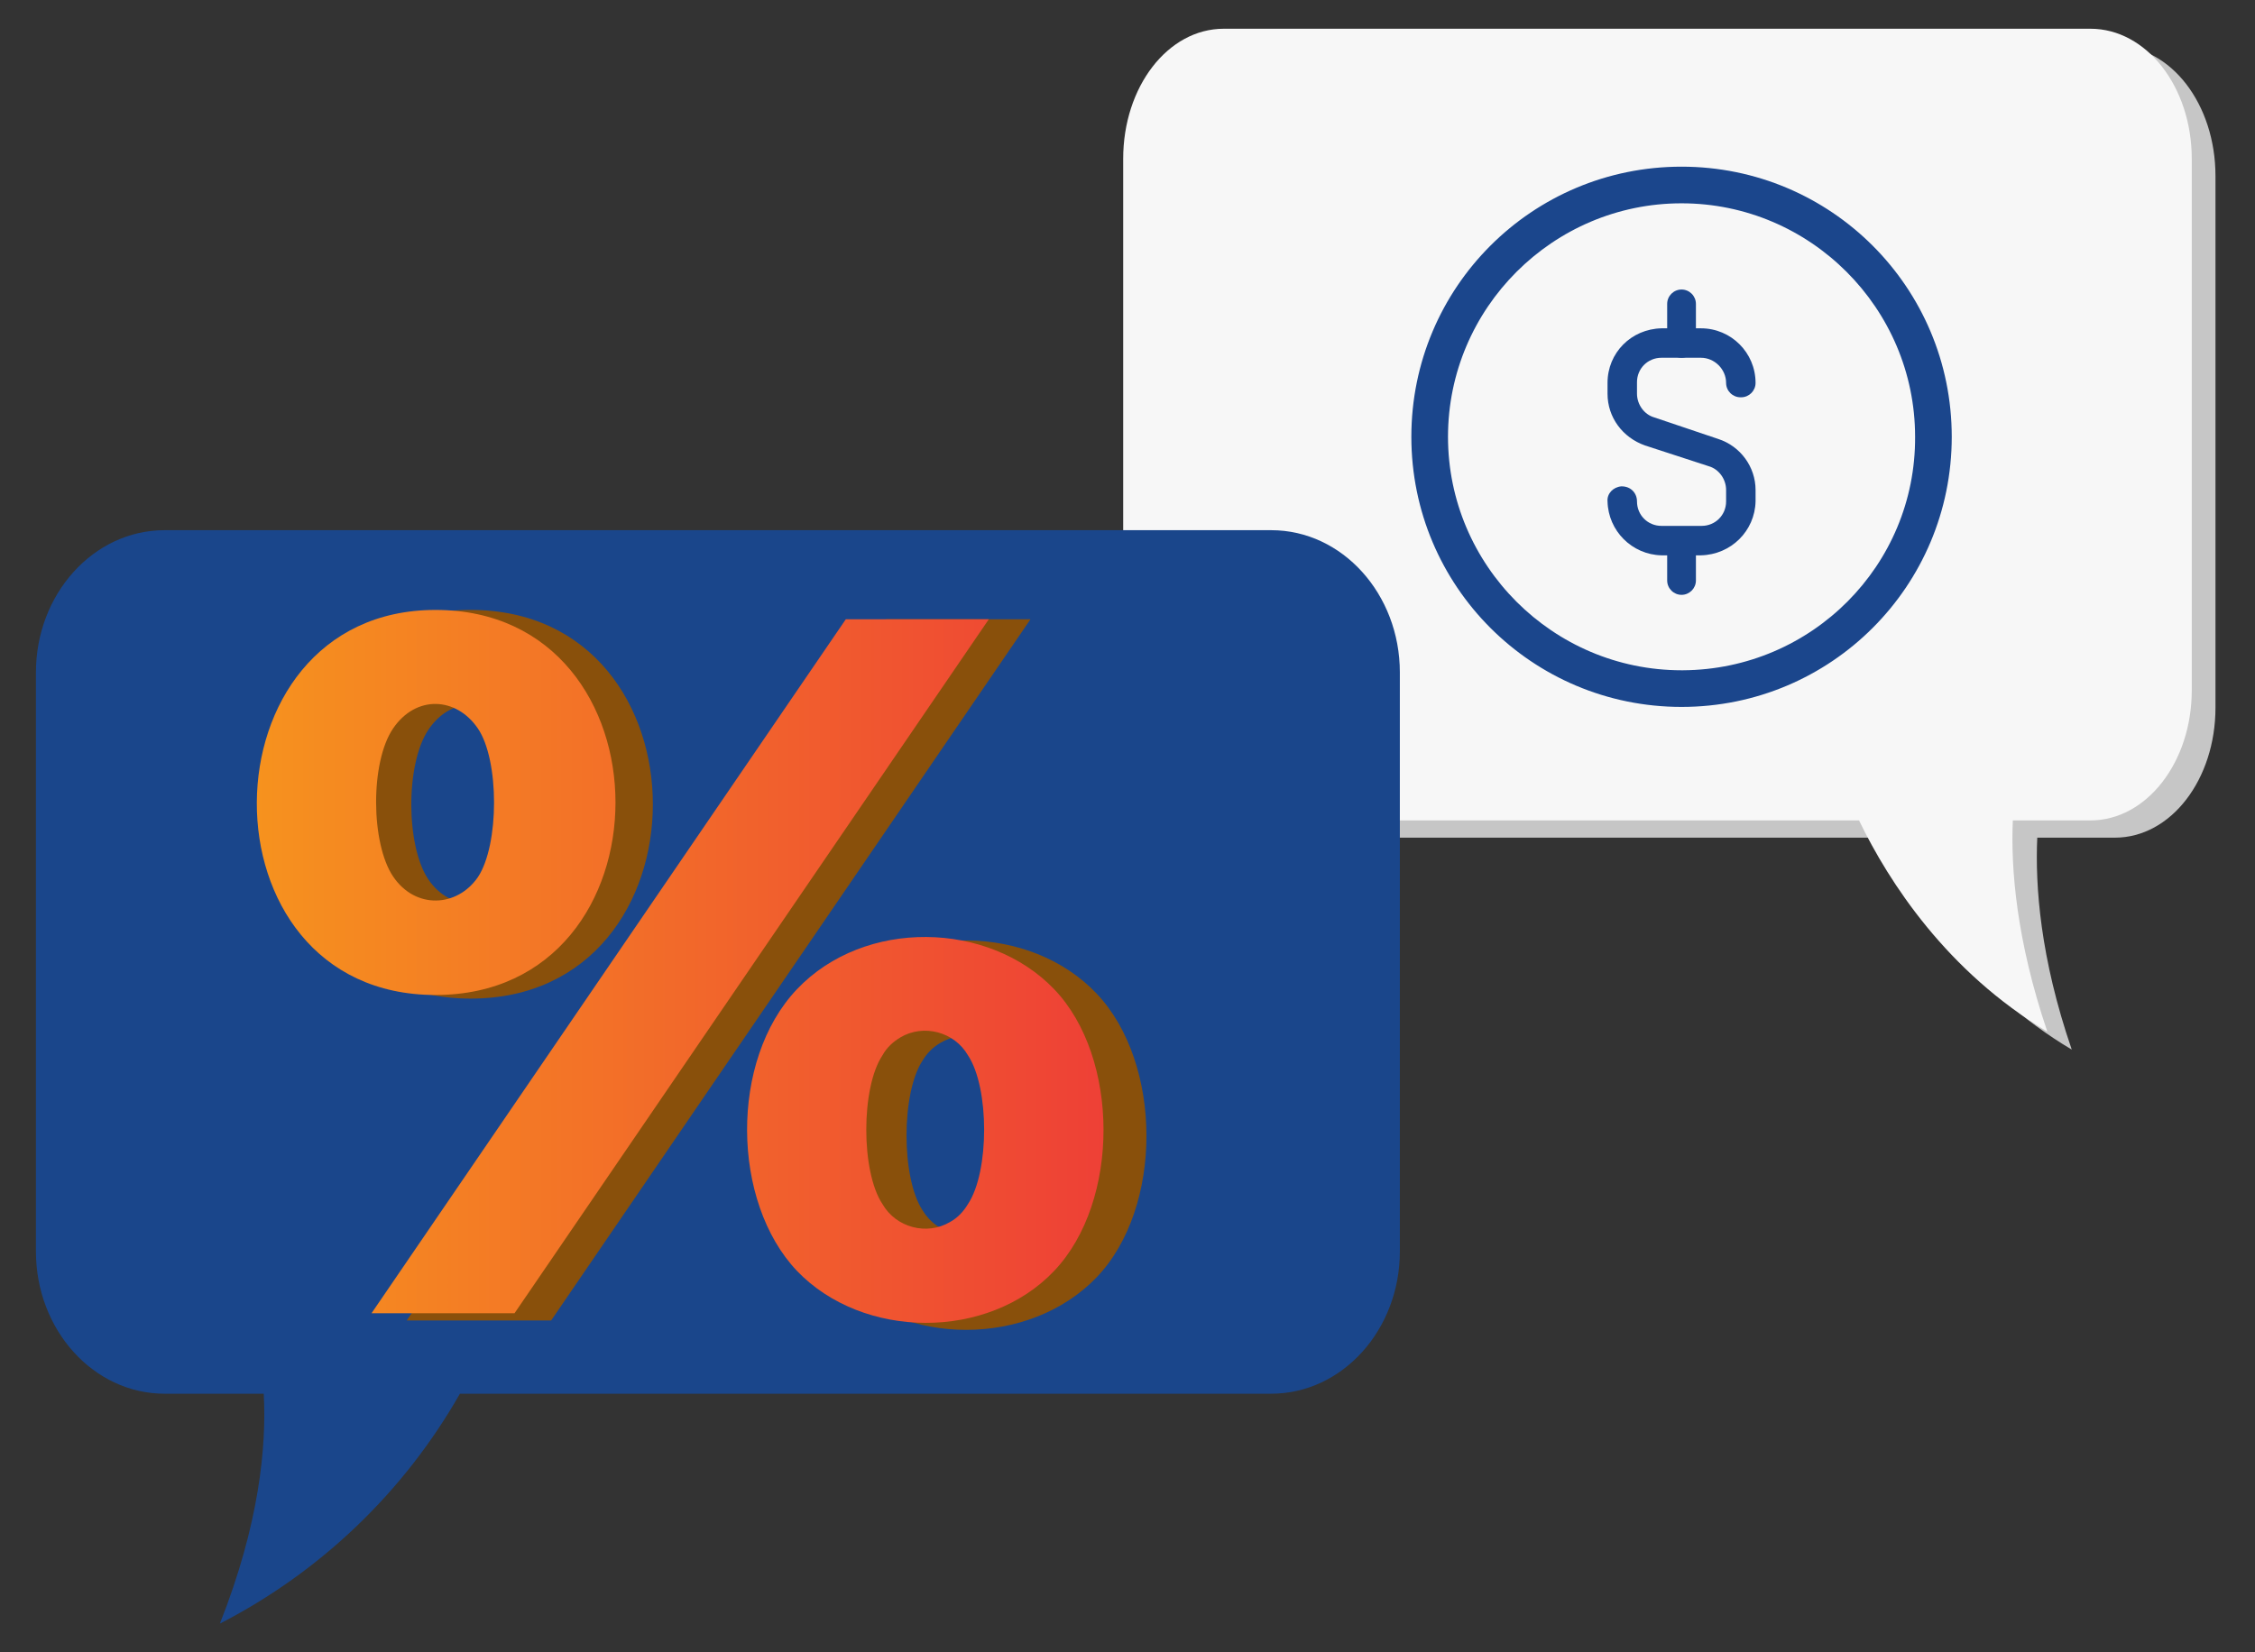 <svg xmlns="http://www.w3.org/2000/svg" xmlns:xlink="http://www.w3.org/1999/xlink" id="Layer_1" x="0px" y="0px" viewBox="0 0 313.8 230" style="enable-background:new 0 0 313.8 230;" xml:space="preserve"><rect x="0" y="0" width="313.8" height="230" fill="#333333" stroke="none"/><style type="text/css">	.st0{fill:#C6C6C6;}	.st1{fill:#F7F7F7;}	.st2{fill:#1A468B;}	.st3{fill:#89500B;}	.st4{fill:url(#SVGID_1_);}	.st5{fill:#1B468C;}</style><path class="st0" d="M173.7,6.4h120.6c7.8,0,14,8.1,14,18.1v74c0,10-6.2,18.1-14,18.1h-10.8c-0.3,6.7,0.4,16.7,4.8,29.5 c-14-8.3-22-20.8-26.2-29.5h-88.4c-7.8,0-14.1-8.1-14.1-18.1v-74C159.6,14.5,165.9,6.4,173.7,6.4z"></path><path class="st1" d="M170.3,4h120.6c7.8,0,14.1,8.1,14.1,18.1v74c0,10-6.3,18.1-14.1,18.1h-10.8c-0.3,6.7,0.5,16.7,4.8,29.4 c-13.9-8.3-22-20.7-26.2-29.4h-88.4c-7.8,0-14-8.1-14-18.1v-74C156.3,12.1,162.5,4,170.3,4z"></path><path class="st2" d="M176.9,73.8h-154C13,73.8,5,82.7,5,93.6v80.6c0,10.9,8,19.8,17.9,19.8h13.8c0.4,7.3-0.6,18.1-6.1,32 c14-7.2,25.6-18.3,33.4-32h112.9c9.9,0,17.9-8.9,17.9-19.8V93.6C194.8,82.7,186.8,73.8,176.9,73.8z"></path><path class="st3" d="M65.5,84.9c33.8,0,33.8,54.1,0,54.1S32.3,84.9,65.5,84.9z M123.3,86.2h20.1l-66.7,97.6H56.6L123.3,86.2z  M71.5,122.5c3-4.6,3-16.5,0-21s-8.7-4.7-11.9,0.1s-3.1,16.2,0,20.8s9,4.4,11.9,0V122.5z M116.4,177.8c-9.2-9.6-9.5-29.5,0-39.5 s27-9.7,36.2,0s9.3,29.8,0,39.5S125.7,187.6,116.4,177.8z M140.4,168.5c3-4.5,3-16.4,0-20.9c-2-3.3-6.3-4.4-9.6-2.4 c-1,0.6-1.8,1.4-2.4,2.4c-3,4.5-3,16.4,0,20.9c2,3.3,6.3,4.4,9.6,2.4C139,170.3,139.8,169.5,140.4,168.5z"></path><linearGradient id="SVGID_1_" gradientUnits="userSpaceOnUse" x1="35.737" y1="134.519" x2="153.562" y2="134.519">	<stop offset="0" style="stop-color:#F6921E"></stop>	<stop offset="1" style="stop-color:#EE4036"></stop></linearGradient><path class="st4" d="M60.6,84.9c33.4,0,33.4,53.6,0,53.6S27.7,84.9,60.6,84.9z M117.7,86.2h19.9l-66,96.6H51.7L117.7,86.2z  M66.5,122.1c3-4.5,3-16.3,0-20.7s-8.6-4.7-11.8,0s-3.1,16,0,20.6S63.6,126.3,66.5,122.1z M110.9,176.9c-9.1-9.6-9.4-29.3,0-39.2 s26.7-9.5,35.8,0s9.2,29.5,0,39.2S120.1,186.5,110.9,176.9z M134.7,167.6c3-4.5,3-16.2,0-20.7c-1.9-3.3-6.2-4.4-9.4-2.5 c-1,0.6-1.9,1.4-2.5,2.5c-3,4.5-3,16.2,0,20.7c1.9,3.3,6.2,4.4,9.4,2.5C133.3,169.5,134.1,168.6,134.7,167.6z"></path><path class="st5" d="M236.7,77.3h-5.5c-4.1-0.1-7.4-3.4-7.5-7.5c-0.1-1.1,0.8-2,1.9-2.1c0,0,0.1,0,0.1,0c1.2,0,2.1,0.9,2.1,2.1 c0,0,0,0,0,0c0,1.9,1.5,3.4,3.4,3.4h5.6c1.9,0,3.4-1.5,3.4-3.4v-1.6c0-1.5-1-2.9-2.4-3.3l-8.9-2.9c-3.1-1.1-5.2-3.9-5.2-7.2v-1.5 c0-4.2,3.3-7.5,7.5-7.6h5.5c4.2,0,7.6,3.4,7.6,7.6v0c0,1.1-0.9,2-2,2c0,0-0.1,0-0.1,0c-1.1,0-2-0.9-2-2c0-1.9-1.6-3.5-3.5-3.5h-5.5 c-1.9,0-3.4,1.5-3.4,3.4c0,0,0,0.1,0,0.1v1.5c0,1.5,1,2.9,2.4,3.3l8.9,3c3.1,1,5.2,3.9,5.2,7.1v1.6 C244.2,73.9,240.9,77.2,236.7,77.3"></path><path class="st5" d="M234,49.8c-1.1,0-2-0.9-2-2v-5.5c0-1.1,0.9-2,2-2s2,0.9,2,2l0,0v5.5C236,48.9,235.1,49.8,234,49.8"></path><path class="st5" d="M234,82.8c-1.1,0-2-0.9-2-2v-5.5c0-1.1,0.9-2,2-2s2,0.9,2,2v5.5C236,81.9,235.1,82.8,234,82.8"></path><path class="st5" d="M234,23.2c-20.8,0-37.6,16.8-37.6,37.6s16.8,37.6,37.6,37.6s37.6-16.8,37.6-37.6l0,0 C271.6,40,254.8,23.2,234,23.2L234,23.2z M234,93.3c-17.9,0-32.5-14.6-32.5-32.5s14.6-32.5,32.5-32.5s32.5,14.6,32.5,32.5l0,0 c0.1,17.9-14.4,32.4-32.3,32.5C234.1,93.3,234.1,93.3,234,93.3z"></path></svg>